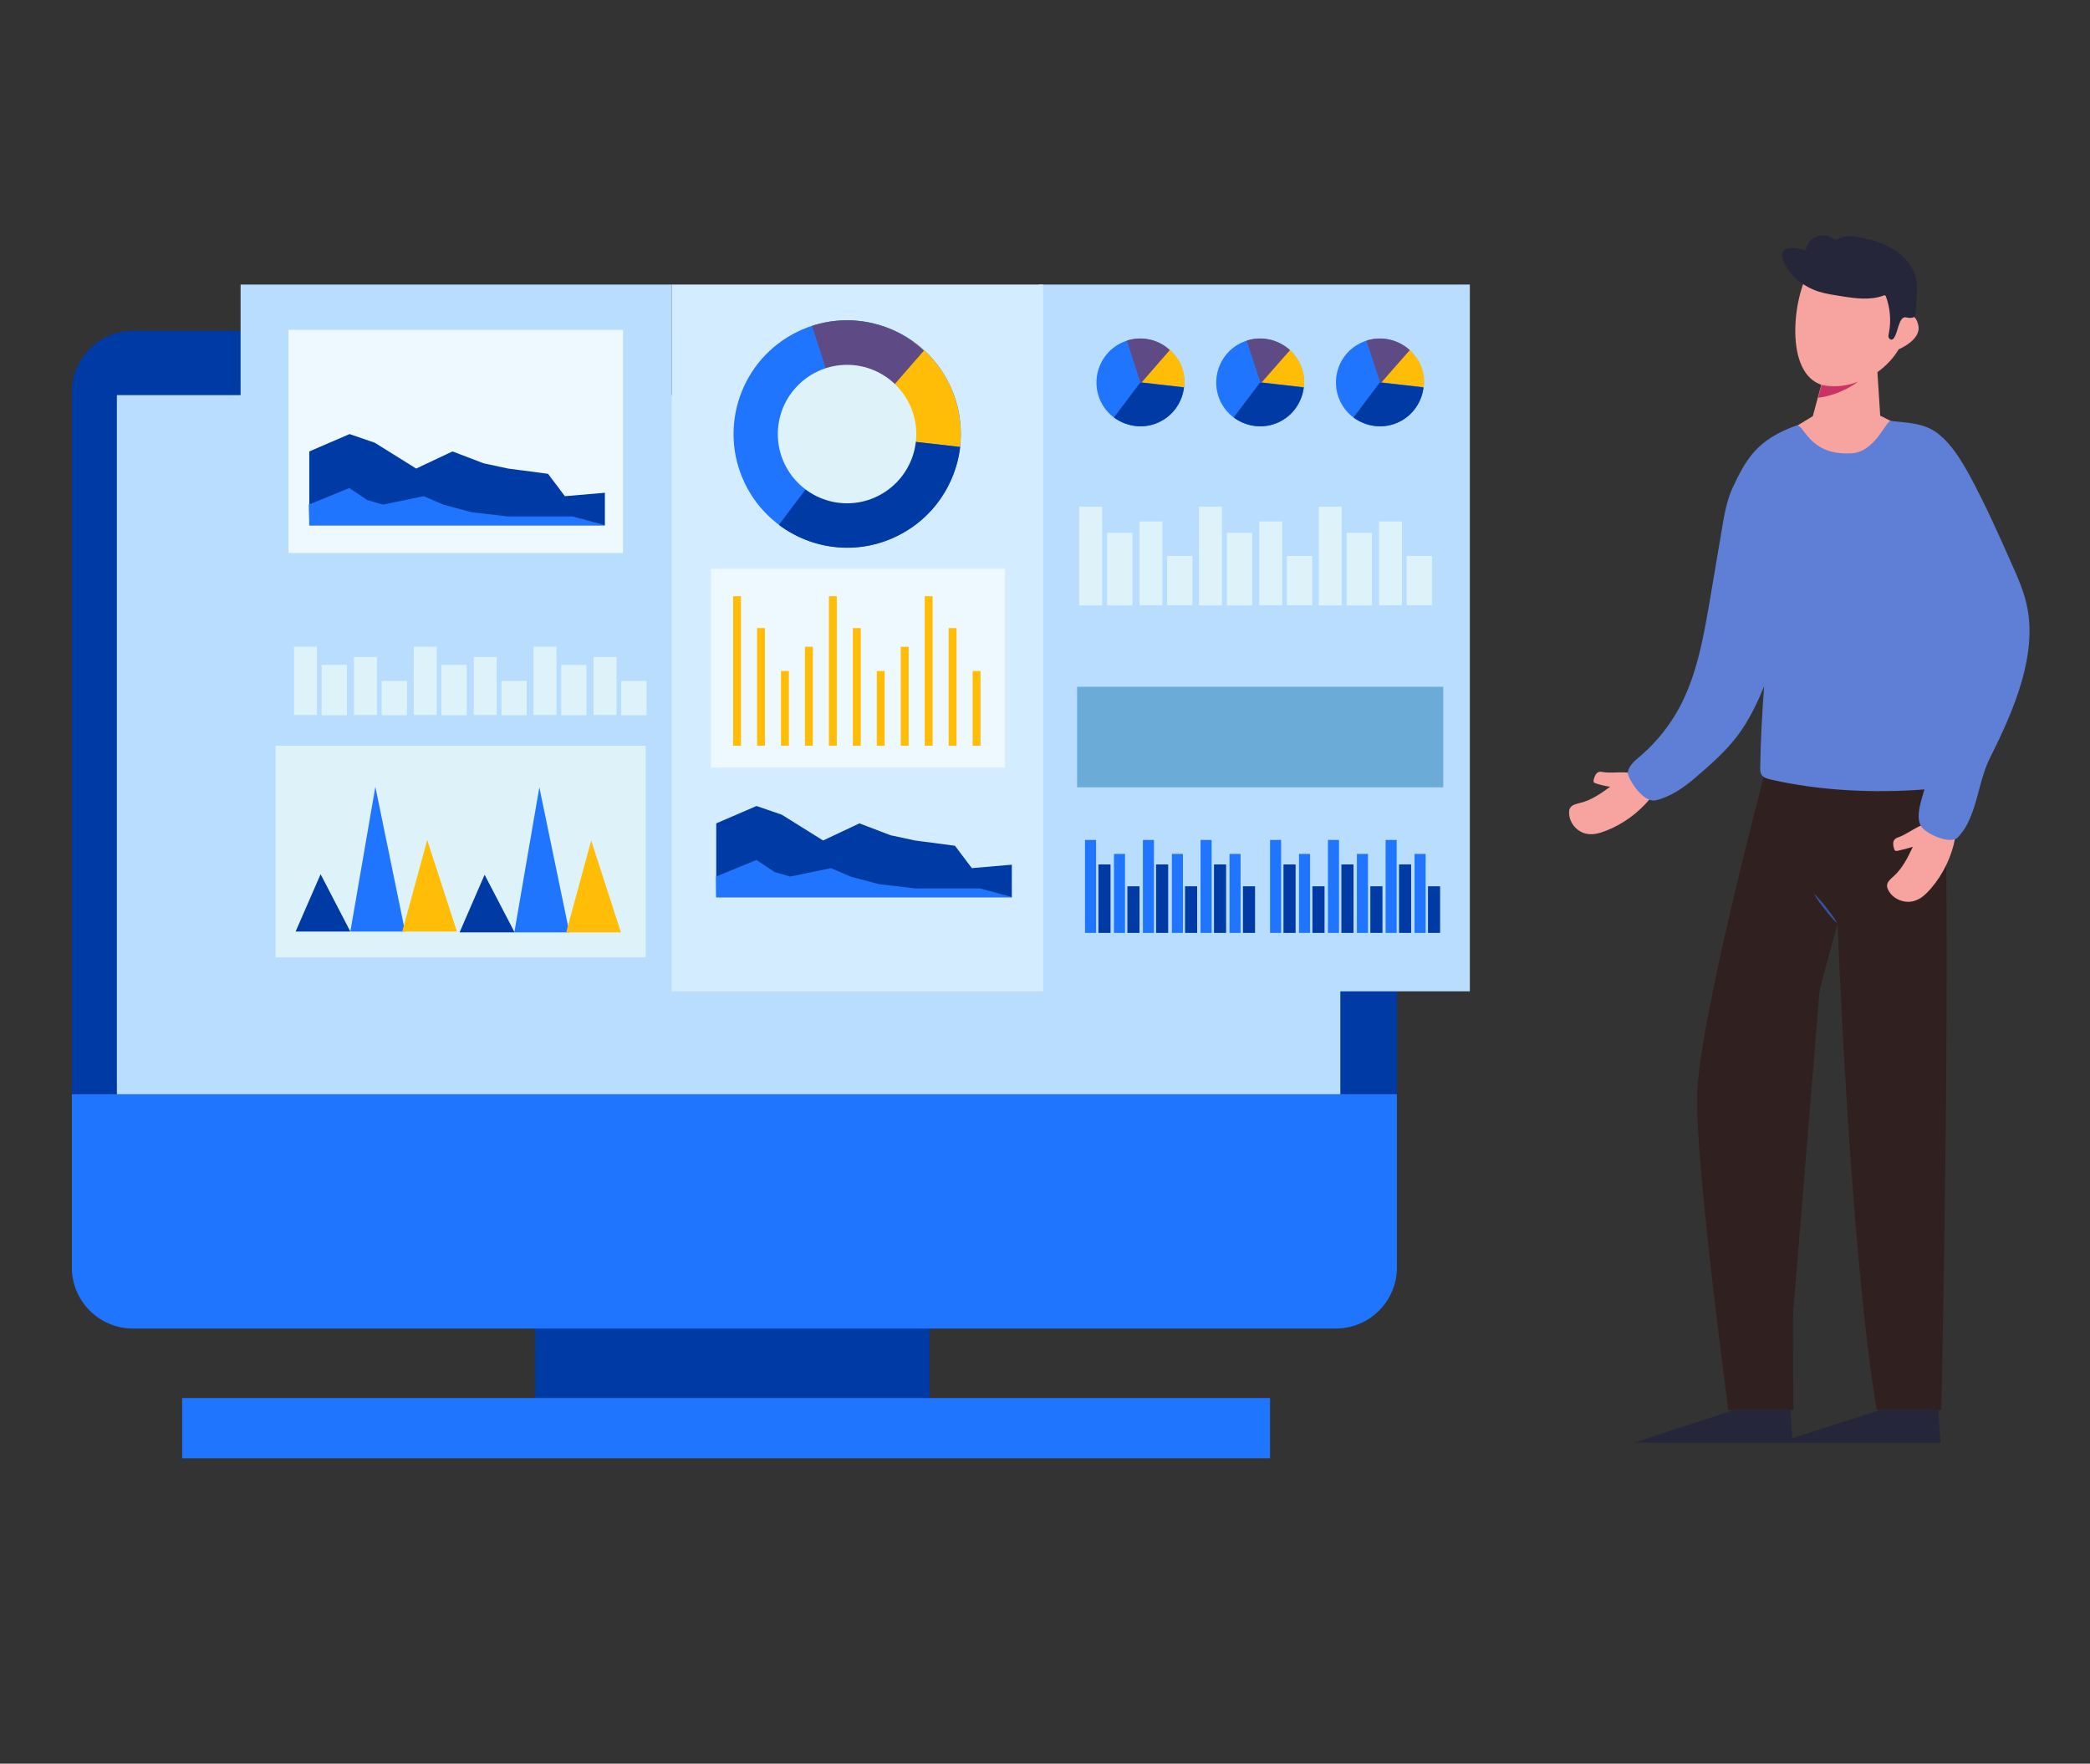 <svg xmlns="http://www.w3.org/2000/svg" xmlns:xlink="http://www.w3.org/1999/xlink" id="Layer_1" x="0px" y="0px" viewBox="0 0 794 670" style="enable-background:new 0 0 794 670;" xml:space="preserve"><rect x="0" y="0" width="794" height="670" fill="#333333" stroke="none"/><style type="text/css">	.st0{fill:#003AA5;}	.st1{fill:#1F75FE;}	.st2{fill:#B9DDFF;}	.st3{fill:#D4ECFF;}	.st4{fill:#EEF9FF;}	.st5{fill:#FFBD07;}	.st6{fill:#5E4B85;}	.st7{fill:#DEF3F9;}	.st8{fill:#6AABD8;}	.st9{fill:#302120;}	.st10{fill:#3654A4;}	.st11{fill:#F7A3A0;}	.st12{fill:#CB3366;}	.st13{fill:#25263A;}	.st14{fill:#5F7ED6;}</style><g>	<g>		<g>			<g>				<g>					<rect x="203.3" y="432.8" class="st0" width="149.8" height="98.4"></rect>				</g>			</g>		</g>		<g>			<g>				<g>					<path class="st0" d="M507.5,125.7h-27.8H50.5c-12.8,0-23.2,10.4-23.2,23.2v266.8h25.8h451.8h25.8V148.9      C530.7,136.1,520.3,125.7,507.5,125.7z"></path>				</g>			</g>		</g>		<g>			<g>				<g>					<path class="st1" d="M507.5,504.7h-27.8H50.5c-12.8,0-23.2-10.4-23.2-23.2v-65.8h503.4v65.8      C530.7,494.3,520.3,504.7,507.5,504.7z"></path>				</g>			</g>		</g>		<g>			<g>				<g>					<g>						<rect x="69.2" y="531.1" class="st1" width="413.3" height="22.9"></rect>					</g>				</g>			</g>		</g>		<g>			<g>				<g>					<rect x="44.4" y="150.1" class="st2" width="464.8" height="265.6"></rect>				</g>			</g>		</g>		<g>			<g>				<g>					<rect x="91.4" y="108.1" class="st2" width="163.8" height="268.5"></rect>				</g>			</g>			<g>				<g>					<rect x="394.6" y="108.1" class="st2" width="163.8" height="268.5"></rect>				</g>			</g>			<g>				<g>					<rect x="255.2" y="108.1" class="st3" width="141.1" height="268.5"></rect>				</g>			</g>			<g>				<g>					<rect x="109.6" y="125.3" class="st4" width="127.1" height="84.8"></rect>				</g>			</g>			<g>				<g>					<g>						<path class="st0" d="M117.5,171.5l15.3-6.6l9.6,3.3l15.7,9.8l13.8-6.5l5,1.9l6.8,2.6l9.3,2c0,0,12.3,1.6,15.2,2l6.4,8.5       l15.2-1.3v12.4H117.5V171.5z"></path>					</g>				</g>				<g>					<g>						<polygon class="st1" points="117.3,191.7 132.7,185.4 139.6,190 145.5,191.7 161,188.5 168.4,191.7 179.2,194.6 193,196.2        208.7,196.2 217.6,196.2 229.8,199.5 117.5,199.5       "></polygon>					</g>				</g>			</g>			<g>				<g>					<g>						<path class="st1" d="M440.5,160.3c-8.3,4-18.3,0.5-22.3-7.7c-4-8.3-0.5-18.3,7.7-22.3c8.3-4,18.3-0.5,22.3,7.7       C452.3,146.3,448.8,156.3,440.5,160.3z"></path>					</g>				</g>				<g>					<g>						<path class="st5" d="M442.9,131.6l-9.6,13.6l16.6,1.9c0.4-3-0.1-6.2-1.5-9.2C447,135.4,445.1,133.2,442.9,131.6z"></path>					</g>				</g>				<g>					<g>						<path class="st0" d="M440.5,160.3c5.3-2.6,8.6-7.6,9.3-13.1l-16.6-1.9l-10,13.3C428.1,162.2,434.7,163.1,440.5,160.3z"></path>					</g>				</g>				<g>					<g>						<path class="st6" d="M428.1,129.4l5.1,15.8l0.5,0.1l10.7-12.3C440.2,129,433.9,127.5,428.1,129.4z"></path>					</g>				</g>			</g>			<g>				<g>					<g>						<path class="st1" d="M486,160.3c-8.3,4-18.3,0.5-22.3-7.7c-4-8.3-0.5-18.3,7.7-22.3c8.3-4,18.3-0.5,22.3,7.7       C497.8,146.3,494.3,156.3,486,160.3z"></path>					</g>				</g>				<g>					<g>						<path class="st5" d="M488.4,131.6l-9.6,13.6l16.6,1.9c0.3-3-0.1-6.2-1.6-9.2C492.5,135.4,490.6,133.2,488.4,131.6z"></path>					</g>				</g>				<g>					<g>						<path class="st0" d="M486,160.3c5.3-2.6,8.6-7.6,9.3-13.1l-16.6-1.9l-10,13.3C473.6,162.2,480.2,163.1,486,160.3z"></path>					</g>				</g>				<g>					<g>						<path class="st6" d="M473.6,129.4l5.2,15.8l0.5,0.1l10.8-12.3C485.7,129,479.4,127.5,473.6,129.4z"></path>					</g>				</g>			</g>			<g>				<g>					<g>						<path class="st1" d="M531.5,160.3c-8.3,4-18.3,0.5-22.3-7.7c-4-8.3-0.6-18.3,7.7-22.3c8.3-4,18.3-0.5,22.3,7.7       C543.3,146.3,539.8,156.3,531.5,160.3z"></path>					</g>				</g>				<g>					<g>						<path class="st5" d="M533.9,131.6l-9.6,13.6l16.6,1.9c0.4-3-0.1-6.2-1.5-9.2C538,135.4,536.1,133.2,533.9,131.6z"></path>					</g>				</g>				<g>					<g>						<path class="st0" d="M531.5,160.3c5.3-2.6,8.6-7.6,9.3-13.1l-16.6-1.9l-10,13.3C519.1,162.2,525.7,163.1,531.5,160.3z"></path>					</g>				</g>				<g>					<g>						<path class="st6" d="M519.1,129.4l5.2,15.8l0.5,0.1l10.8-12.3C531.2,129,524.9,127.5,519.1,129.4z"></path>					</g>				</g>			</g>			<g>				<g>					<g>						<rect x="410" y="192.5" class="st7" width="8.7" height="37.5"></rect>					</g>				</g>				<g>					<g>						<rect x="420.6" y="202.4" class="st7" width="9.6" height="27.6"></rect>					</g>				</g>				<g>					<g>						<rect x="432.9" y="198.1" class="st7" width="8.7" height="31.8"></rect>					</g>				</g>				<g>					<g>						<rect x="443.4" y="211.2" class="st7" width="9.6" height="18.7"></rect>					</g>				</g>			</g>			<g>				<g>					<g>						<rect x="455.5" y="192.5" class="st7" width="8.7" height="37.5"></rect>					</g>				</g>				<g>					<g>						<rect x="466.1" y="202.4" class="st7" width="9.6" height="27.6"></rect>					</g>				</g>				<g>					<g>						<rect x="478.4" y="198.1" class="st7" width="8.7" height="31.8"></rect>					</g>				</g>				<g>					<g>						<rect x="488.9" y="211.2" class="st7" width="9.6" height="18.7"></rect>					</g>				</g>			</g>			<g>				<g>					<g>						<rect x="501" y="192.5" class="st7" width="8.7" height="37.5"></rect>					</g>				</g>				<g>					<g>						<rect x="511.6" y="202.4" class="st7" width="9.6" height="27.6"></rect>					</g>				</g>				<g>					<g>						<rect x="523.9" y="198.1" class="st7" width="8.7" height="31.8"></rect>					</g>				</g>				<g>					<g>						<rect x="534.4" y="211.2" class="st7" width="9.6" height="18.7"></rect>					</g>				</g>			</g>			<g>				<g>					<g>						<g>							<path class="st1" d="M340.7,203.7c-21.5,10.4-47.3,1.4-57.7-20c-10.4-21.5-1.4-47.3,20-57.7c21.5-10.4,47.3-1.4,57.7,20        C371.1,167.5,362.1,193.3,340.7,203.7z"></path>						</g>					</g>					<g>						<g>							<path class="st5" d="M346.7,129.6l-24.9,35.3l42.9,4.9c0.9-7.9-0.3-16.1-4-23.8C357.4,139.2,352.5,133.6,346.7,129.6z"></path>						</g>					</g>					<g>						<g>							<path class="st0" d="M340.7,203.7c13.8-6.7,22.4-19.8,24.1-33.9l-42.9-4.9l-26,34.5C308.4,208.8,325.6,211.1,340.7,203.7z"></path>						</g>					</g>					<g>						<g>							<path class="st6" d="M308.5,123.8l13.3,41.1l1.4,0.2l27.8-31.9C339.8,122.7,323.5,118.9,308.5,123.8z"></path>						</g>					</g>				</g>				<g>					<g>						<path class="st7" d="M348.1,164.9c0,14.5-11.8,26.3-26.3,26.3c-14.5,0-26.3-11.8-26.3-26.3c0-14.5,11.8-26.3,26.3-26.3       C336.3,138.6,348.1,150.4,348.1,164.9z"></path>					</g>				</g>			</g>			<g>				<g>					<rect x="104.7" y="283.3" class="st7" width="140.6" height="80.4"></rect>				</g>			</g>			<g>				<g>					<g>						<polygon class="st1" points="133.1,353.9 142.6,298.9 153.9,353.9       "></polygon>					</g>				</g>				<g>					<g>						<polygon class="st5" points="152.8,353.9 162.3,319.1 173.6,353.9       "></polygon>					</g>				</g>				<g>					<g>						<polygon class="st0" points="112.3,353.9 121.8,332.1 133.1,353.9       "></polygon>					</g>				</g>				<g>					<g>						<polygon class="st1" points="195.4,354.2 204.9,299.1 216.3,354.2       "></polygon>					</g>				</g>				<g>					<g>						<polygon class="st5" points="215.1,354.2 224.6,319.3 235.9,354.2       "></polygon>					</g>				</g>				<g>					<g>						<polygon class="st0" points="174.6,354.2 184.1,332.3 195.5,354.2       "></polygon>					</g>				</g>			</g>			<g>				<g>					<g>						<rect x="111.7" y="245.7" class="st7" width="8.7" height="25.9"></rect>					</g>				</g>				<g>					<g>						<rect x="122.2" y="252.6" class="st7" width="9.6" height="19.1"></rect>					</g>				</g>				<g>					<g>						<rect x="134.5" y="249.6" class="st7" width="8.7" height="22"></rect>					</g>				</g>				<g>					<g>						<rect x="145" y="258.7" class="st7" width="9.6" height="13"></rect>					</g>				</g>			</g>			<g>				<g>					<g>						<rect x="157.2" y="245.7" class="st7" width="8.7" height="25.9"></rect>					</g>				</g>				<g>					<g>						<rect x="167.7" y="252.6" class="st7" width="9.6" height="19.1"></rect>					</g>				</g>				<g>					<g>						<rect x="180" y="249.6" class="st7" width="8.7" height="22"></rect>					</g>				</g>				<g>					<g>						<rect x="190.5" y="258.7" class="st7" width="9.6" height="13"></rect>					</g>				</g>			</g>			<g>				<g>					<g>						<rect x="202.7" y="245.7" class="st7" width="8.7" height="25.9"></rect>					</g>				</g>				<g>					<g>						<rect x="213.2" y="252.6" class="st7" width="9.6" height="19.1"></rect>					</g>				</g>				<g>					<g>						<rect x="225.5" y="249.6" class="st7" width="8.7" height="22"></rect>					</g>				</g>				<g>					<g>						<rect x="236" y="258.7" class="st7" width="9.6" height="13"></rect>					</g>				</g>			</g>			<g>				<g>					<g>						<path class="st0" d="M272.1,312.8l15.3-6.6l9.6,3.3l15.7,9.8l13.8-6.5l5,1.9l6.8,2.6l9.3,2c0,0,12.3,1.6,15.2,2l6.4,8.5       l15.2-1.3v12.4H272.1V312.8z"></path>					</g>				</g>				<g>					<g>						<polygon class="st1" points="272,333 287.4,326.7 294.3,331.3 300.2,333 315.7,329.8 323.1,333 333.9,335.9 347.7,337.5        363.4,337.5 372.3,337.5 384.5,340.8 272.1,340.8       "></polygon>					</g>				</g>			</g>			<g>				<g>					<rect x="270.1" y="216.1" class="st4" width="111.7" height="75.5"></rect>				</g>			</g>			<g>				<g>					<g>						<g>							<rect x="412.2" y="319.1" class="st1" width="4.2" height="35.3"></rect>						</g>					</g>					<g>						<g>							<rect x="417.3" y="328.4" class="st0" width="4.6" height="26"></rect>						</g>					</g>					<g>						<g>							<rect x="423.2" y="324.4" class="st1" width="4.2" height="30"></rect>						</g>					</g>					<g>						<g>							<rect x="428.3" y="336.7" class="st0" width="4.6" height="17.7"></rect>						</g>					</g>				</g>				<g>					<g>						<g>							<rect x="434.2" y="319.1" class="st1" width="4.2" height="35.3"></rect>						</g>					</g>					<g>						<g>							<rect x="439.2" y="328.4" class="st0" width="4.6" height="26"></rect>						</g>					</g>					<g>						<g>							<rect x="445.2" y="324.4" class="st1" width="4.2" height="30"></rect>						</g>					</g>					<g>						<g>							<rect x="450.2" y="336.7" class="st0" width="4.6" height="17.7"></rect>						</g>					</g>				</g>				<g>					<g>						<g>							<rect x="456.1" y="319.1" class="st1" width="4.2" height="35.3"></rect>						</g>					</g>					<g>						<g>							<rect x="461.2" y="328.4" class="st0" width="4.6" height="26"></rect>						</g>					</g>					<g>						<g>							<rect x="467.1" y="324.4" class="st1" width="4.2" height="30"></rect>						</g>					</g>					<g>						<g>							<rect x="472.2" y="336.7" class="st0" width="4.6" height="17.7"></rect>						</g>					</g>				</g>			</g>			<g>				<g>					<g>						<g>							<rect x="482.5" y="319.1" class="st1" width="4.2" height="35.3"></rect>						</g>					</g>					<g>						<g>							<rect x="487.6" y="328.4" class="st0" width="4.6" height="26"></rect>						</g>					</g>					<g>						<g>							<rect x="493.5" y="324.4" class="st1" width="4.2" height="30"></rect>						</g>					</g>					<g>						<g>							<rect x="498.6" y="336.7" class="st0" width="4.6" height="17.7"></rect>						</g>					</g>				</g>				<g>					<g>						<g>							<rect x="504.5" y="319.1" class="st1" width="4.2" height="35.3"></rect>						</g>					</g>					<g>						<g>							<rect x="509.6" y="328.4" class="st0" width="4.6" height="26"></rect>						</g>					</g>					<g>						<g>							<rect x="515.5" y="324.4" class="st1" width="4.2" height="30"></rect>						</g>					</g>					<g>						<g>							<rect x="520.6" y="336.7" class="st0" width="4.6" height="17.7"></rect>						</g>					</g>				</g>				<g>					<g>						<g>							<rect x="526.4" y="319.1" class="st1" width="4.2" height="35.3"></rect>						</g>					</g>					<g>						<g>							<rect x="531.5" y="328.4" class="st0" width="4.6" height="26"></rect>						</g>					</g>					<g>						<g>							<rect x="537.4" y="324.4" class="st1" width="4.2" height="30"></rect>						</g>					</g>					<g>						<g>							<rect x="542.5" y="336.7" class="st0" width="4.6" height="17.7"></rect>						</g>					</g>				</g>			</g>			<g>				<g>					<rect x="278.5" y="226.5" class="st5" width="3" height="56.8"></rect>				</g>			</g>			<g>				<g>					<rect x="287.6" y="238.6" class="st5" width="3" height="44.7"></rect>				</g>			</g>			<g>				<g>					<rect x="296.7" y="254.9" class="st5" width="3" height="28.4"></rect>				</g>			</g>			<g>				<g>					<rect x="305.8" y="245.7" class="st5" width="3" height="37.6"></rect>				</g>			</g>			<g>				<g>					<rect x="314.9" y="226.5" class="st5" width="3" height="56.8"></rect>				</g>			</g>			<g>				<g>					<rect x="324" y="238.6" class="st5" width="3" height="44.7"></rect>				</g>			</g>			<g>				<g>					<rect x="333.1" y="254.9" class="st5" width="3" height="28.4"></rect>				</g>			</g>			<g>				<g>					<rect x="342.2" y="245.7" class="st5" width="3" height="37.6"></rect>				</g>			</g>			<g>				<g>					<rect x="351.3" y="226.5" class="st5" width="3" height="56.8"></rect>				</g>			</g>			<g>				<g>					<rect x="360.4" y="238.6" class="st5" width="3" height="44.7"></rect>				</g>			</g>			<g>				<g>					<rect x="369.5" y="254.9" class="st5" width="3" height="28.4"></rect>				</g>			</g>			<g>				<g>					<rect x="409.2" y="260.9" class="st8" width="139.1" height="38.2"></rect>				</g>			</g>		</g>	</g>	<g>		<g>			<g>				<g>					<g>						<g>							<path class="st9" d="M670.5,293.4c0,0-25.5,96-25.8,123.6c-0.3,27.6,11.9,118.7,11.9,118.7h24.7c0,0-0.8-103.3,1.5-121.1        c2.3-17.8,15.3-63.6,15.3-63.6s4.7,124.4,14.9,184.7h24.5c0,0,3.7-164.4,1.2-242.2H670.5z"></path>						</g>					</g>					<g>						<g>							<line class="st9" x1="733.6" y1="535.6" x2="731.1" y2="299.8"></line>						</g>					</g>					<g>						<g>							<path class="st10" d="M689.1,339.5c0.9,0.8,1.7,1.7,2.5,2.6c0.8,0.9,1.6,1.8,2.3,2.8c0.7,1,1.5,1.9,2.2,2.9        c0.7,1,1.4,2,2,3.1c-0.9-0.8-1.7-1.7-2.5-2.6c-0.8-0.9-1.6-1.8-2.3-2.8c-0.7-1-1.5-1.9-2.2-2.9        C690.4,341.6,689.7,340.6,689.1,339.5z"></path>						</g>					</g>					<g>						<g>							<path class="st9" d="M693.8,345.4c0,0-15.1,49.2-16.5,69.1c-1.4,19.9,0.9,121.1,0.9,121.1"></path>						</g>					</g>				</g>				<g>					<g>						<path class="st11" d="M622.8,295.7c-2.8-3.7-9.2-1.6-13.8-2.4c-0.6-0.1-1.2-0.2-1.7,0c-1,0.4-1.5,1.6-1.8,2.7       c-0.1,0.4-0.2,0.8,0,1.2c0.2,0.2,0.5,0.3,0.7,0.4c1.8,0.6,3.6,1,5.5,1.3c-3.5,2.5-7.1,5.1-11.3,6.1c-1.5,0.4-3.3,0.7-4,2.1       c-0.3,0.5-0.3,1.2-0.3,1.8c0.1,3.8,3.1,7.3,6.9,7.9c2.4,0.4,4.8-0.3,7.1-1.2c6.5-2.5,12.3-6.8,16.8-12.2       c0.1-0.1,0.2-0.3,0.2-0.5c0-0.2-0.1-0.4-0.2-0.5C625.3,300.3,624.4,297.8,622.8,295.7z"></path>					</g>				</g>				<g>					<g>						<path class="st11" d="M735.1,313.3c-4.4-1.9-9.2,3.1-13.7,4.7c-0.6,0.2-1.2,0.4-1.6,0.9c-0.8,0.8-0.6,2.2-0.3,3.3       c0.1,0.4,0.2,0.9,0.6,1c0.3,0.1,0.6,0.1,0.9,0c1.9-0.4,3.8-0.9,5.7-1.5c-1.9,4-3.9,8.1-7.2,11.1c-1.2,1.1-2.7,2.2-2.6,3.8       c0,0.6,0.3,1.2,0.6,1.8c1.9,3.4,6.5,5.1,10.2,3.7c2.4-0.8,4.2-2.7,5.9-4.6c4.7-5.5,7.9-12.2,9.2-19.3c0-0.2,0.1-0.4,0-0.5       c-0.1-0.2-0.3-0.3-0.5-0.4C739.6,316.2,737.6,314.4,735.1,313.3z"></path>					</g>				</g>				<g>					<g>						<path class="st11" d="M703.8,94.9c0,0-12.5-2-18.1,11.3c-5.6,13.3-6.7,41,10.8,40.6c17.6-0.4,24.8-14.1,24.8-14.1       s8.6-3.5,7.5-9c-1.1-5.5-5-3.9-5-3.9S727.2,95.3,703.8,94.9z"></path>					</g>				</g>				<g>					<g>						<path class="st11" d="M695.9,131.4l-7.2,26.7l-9.4,5.7c0,0,6.3,24.6,19.6,24.6c13.3,0,24.3-26,24.3-26l-8.9-4.5l-1.7-26.5       H695.9z"></path>					</g>				</g>				<g>					<g>						<path class="st12" d="M690.7,151.1l1.3-4.9c0,0,6.3,1.8,13.9-1.2C705.9,145,699.4,150.1,690.7,151.1z"></path>					</g>				</g>				<g>					<g>						<path class="st13" d="M724.3,120.6c-2.8-0.8-3.1,5-4.6,7.5c-0.2,0.4-0.5,0.8-1,0.9c-0.6,0.1-1.1-0.4-1.2-0.9       c-0.2-0.5,0-1.1,0.1-1.6c0.9-4.6,0.5-9.4-1.1-13.8c-0.1-0.2-0.2-0.4-0.4-0.5c-0.2-0.1-0.4,0-0.6,0.1       c-4.9,1.8-10.3,1.1-15.5,0.3c-3-0.5-6.1-0.9-9-1.8c-5.9-1.9-11.3-6.1-13.5-11.8c-0.5-1.3-0.8-2.9,0.2-3.9       c0.7-0.8,1.9-0.9,3-0.9c1.8,0,3.6,0.4,5.3,1c0.2-2.2,1.7-4.2,3.8-5.2c2.1-0.9,4.6-0.7,6.4,0.5c0.3,0.2,0.6,0.5,1,0.5       c0.6,0.1,1.1-0.2,1.6-0.5c2.5-1.2,5.4-0.8,8-0.3c4.6,0.9,9.1,2.3,13,4.8c3.9,2.5,7.1,6.3,8.1,10.8c0.6,2.6,0.4,5.4,0.2,8.1       c-0.1,1.7-0.2,3.5-0.4,5.2c0,0.4-0.1,0.7-0.2,1C727,120.9,725.3,120.9,724.3,120.6z"></path>					</g>				</g>				<g>					<g>						<path class="st14" d="M682.3,161.7c3.2-1.1,4.5,11.6,21.3,10.5c8.8-0.6,13-12.5,14.7-12.3c5.5,0.7,12.5,0.6,17.8,4.7       c5.3,4.1,8.8,10,12.1,15.9c6,11.1,11.2,22.7,16.3,34.3c2.1,4.6,4.1,9.3,5.3,14.3c4.6,19.1-4.7,40.7-13.6,58.4       c-4.3,8.5-4.5,17-8.8,25.5c-0.9,1.9-2.2,3.5-3.6,5.1c-2.1,2.4-9.2,0.1-13-3.1c-3.7-3.1-1.1-10.3,0.3-15.1       c-19.2,1.5-39.9,0.5-58.6-3.8c-1.2-0.3-2.6-0.7-3.3-1.8c-0.5-0.8-0.5-1.8-0.5-2.7c0.2-10.3,0.7-20.6,1.5-30.9       c-2.8,6.8-6,13.5-10.5,19.3c-4.5,5.8-10,10.6-15.6,15.4c-4.4,3.8-9.3,7.2-14.9,8.6c-5.2,1.3-11-8.8-10.8-10.5       c0.4-3,3.3-5,5.6-7c5.6-5,10.3-10.9,13.9-17.5c6.7-12.4,9.2-26.6,11.6-40.5c1.6-9.3,3.1-18.5,4.7-27.8c0.9-5.5,1.9-11,4.3-16       C663.4,174.5,667.4,167.1,682.3,161.7z"></path>					</g>				</g>				<g>					<g>						<path class="st14" d="M731.1,299.8c0,0,7.2-24.6,15.9-64c0,0-9-17.2-14.8-27.7"></path>					</g>				</g>				<g>					<g>						<path class="st14" d="M670.2,260.6c0,0,1-28,3.6-49"></path>					</g>				</g>				<g>					<g>						<g>							<polygon class="st13" points="658.9,535.6 620.7,548.1 681,548.1 680.2,535.6        "></polygon>						</g>					</g>					<g>						<g>							<polygon class="st13" points="714.5,535.6 675.4,548.1 737.2,548.1 736.4,535.6        "></polygon>						</g>					</g>				</g>			</g>		</g>	</g></g></svg>